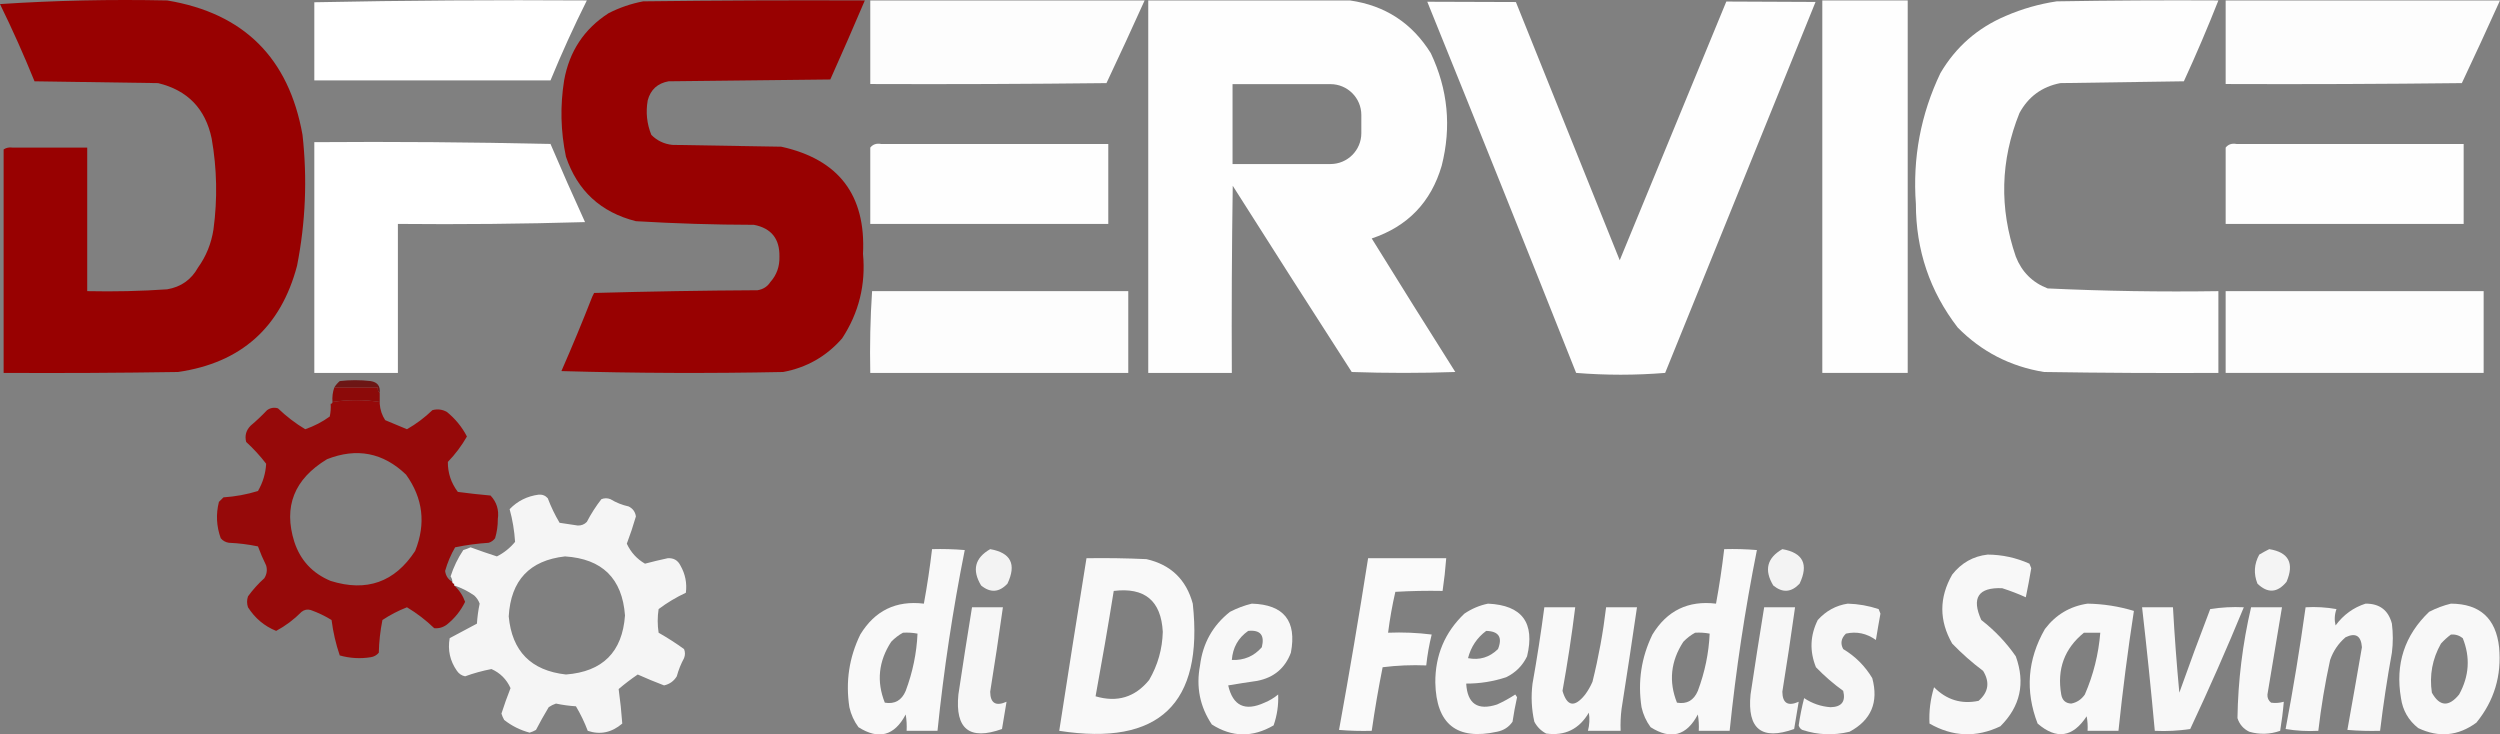 <?xml version="1.0" encoding="UTF-8"?>
<svg id="Livello_2" data-name="Livello 2" xmlns="http://www.w3.org/2000/svg" width="1376" height="404.24" viewBox="0 0 1376 404.24">
  <rect x="0" y="0" width="1376" height="404.24" fill="#808080" stroke="none"/>
  <g id="Livello_1-2" data-name="Livello 1">
    <path d="M92,.246c42.156,6.989,66.99,31.656,74.5,74,2.687,24.163,1.687,48.163-3,72-8.951,33.953-30.785,53.453-65.5,58.5-31.998.5-63.998.667-96,.5v-123c1.419-.951,3.085-1.284,5-1h41v79c14.843.329,29.51-.004,44-1,7.621-1.304,13.287-5.304,17-12,4.466-6.206,7.299-13.206,8.5-21,2.248-16.729,1.915-33.395-1-50-3.432-16.431-13.265-26.598-29.5-30.5-22.667-.333-45.333-.667-68-1C13.132,30.286,6.799,16.119,0,2.246,30.315.254,60.982-.413,92,.246Z" style="fill: #980000; fill-rule: evenodd; isolation: isolate; opacity: .996; stroke-width: 0px;"/>
    <path d="M323,.246c-7.218,14.435-13.885,29.102-20,44h-130V1.246C222.831.247,272.831-.086,323,.246Z" style="fill: #fff; fill-rule: evenodd; isolation: isolate; opacity: .999; stroke-width: 0px;"/>
    <path d="M476,.246c-6.192,14.552-12.526,29.052-19,43.5-29.667.333-59.333.667-89,1-6.088,1.09-9.921,4.59-11.5,10.5-1.141,6.584-.474,12.917,2,19,3.155,3.167,6.988,5.001,11.5,5.5,20,.333,40,.667,60,1,31.63,6.966,46.63,26.632,45,59,1.567,16.899-2.266,32.399-11.5,46.5-8.694,9.93-19.527,16.097-32.5,18.5-40.671.833-81.337.667-122-.5,5.955-13.574,11.622-27.24,17-41,.304-.65.637-1.317,1-2,29.994-.833,59.994-1.333,90-1.5,3.085-.53,5.418-2.03,7-4.5,3.484-3.891,5.151-8.557,5-14,.195-9.797-4.472-15.631-14-17.5-21.717-.044-43.384-.711-65-2-19.338-4.897-32.171-16.731-38.5-35.5-2.917-13.925-3.25-27.925-1-42,2.859-15.995,11.026-28.328,24.5-37,5.991-3.053,12.325-5.22,19-6.5,40.665-.5,81.332-.667,122-.5Z" style="fill: #980000; fill-rule: evenodd; isolation: isolate; opacity: .994; stroke-width: 0px;"/>
    <path d="M479,.246h151c-6.86,15.22-13.86,30.387-21,45.5-43.332.5-86.665.667-130,.5V.246Z" style="fill: #fff; fill-rule: evenodd; isolation: isolate; opacity: .977; stroke-width: 0px;"/>
    <path d="M755,131.248c19.8-6.63,32.63-19.97,38.5-40,5.45-21.4,3.45-42.06-6-62-10.34-16.59-25.17-26.26-44.5-29h-111v205h46c-.17-34.34,0-68.67.5-103,21.71,34.25,43.54,68.42,65.5,102.5,19,.66,38,.66,57,0-15.46-24.42-30.79-48.92-46-73.5ZM749.28,73.298c0,9.39-7.61,16.99-16.99,16.99h-53.9v-43.98h53.9c9.38,0,16.99,7.61,16.99,16.99v10Z" style="fill: #fff; fill-rule: evenodd; isolation: isolate; opacity: .992; stroke-width: 0px;"/>
    <path d="M834.352,1.122c19.049,47.375,38.099,94.749,57.148,142.124,19.556-47.466,39.111-94.932,58.667-142.398,16.37.074,32.741.148,49.111.222-27.593,68.059-55.185,136.118-82.778,204.176-8.091.659-16.258.993-24.5,1-8.242-.007-16.409-.341-24.5-1-13.454-33.901-26.966-67.771-40.536-101.611-13.732-34.245-27.529-68.47-41.39-102.676,16.259.055,32.519.109,48.778.164Z" style="fill: #fff; fill-rule: evenodd; isolation: isolate; opacity: .986; stroke-width: 0px;"/>
    <path d="M1003,.246h47v205h-47V.246Z" style="fill: #fff; fill-rule: evenodd; isolation: isolate; opacity: .988; stroke-width: 0px;"/>
    <path d="M1221,.246c-5.91,14.99-12.24,29.823-19,44.5-22.67.333-45.33.667-68,1-10.11,1.97-17.61,7.47-22.5,16.5-10.48,26.034-11.15,52.367-2,79,3.28,8.404,9.11,14.237,17.5,17.5,31.28,1.47,62.62,1.97,94,1.5v45c-32,.167-64,0-96-.5-18.57-3.036-34.41-11.203-47.5-24.5-15.33-19.92-22.99-42.586-23-68-1.85-25.252,2.65-49.252,13.5-72,8.47-14.421,20.47-24.921,36-31.5,8.98-3.883,18.32-6.55,28-8,29.66-.5,59.33-.667,89-.5Z" style="fill: #fff; fill-rule: evenodd; isolation: isolate; opacity: .989; stroke-width: 0px;"/>
    <path d="M1225,.246h151c-6.86,15.22-13.86,30.387-21,45.5-43.33.5-86.67.667-130,.5V.246Z" style="fill: #fff; fill-rule: evenodd; isolation: isolate; opacity: .977; stroke-width: 0px;"/>
    <path d="M173,78.246c43.338-.333,86.672,0,130,1,6.139,14.416,12.472,28.75,19,43-34.327,1-68.66,1.333-103,1v82h-46v-127Z" style="fill: #fff; fill-rule: evenodd; isolation: isolate; opacity: .998; stroke-width: 0px;"/>
    <path d="M485,79.246h125v44h-131v-42c1.418-1.808,3.418-2.475,6-2Z" style="fill: #fff; fill-rule: evenodd; isolation: isolate; opacity: .986; stroke-width: 0px;"/>
    <path d="M1231,79.246h125v44h-131v-42c1.42-1.808,3.42-2.475,6-2Z" style="fill: #fff; fill-rule: evenodd; isolation: isolate; opacity: .986; stroke-width: 0px;"/>
    <path d="M480,160.246h141v45h-142c-.316-15.078.017-30.078,1-45Z" style="fill: #fff; fill-rule: evenodd; isolation: isolate; opacity: .982; stroke-width: 0px;"/>
    <path d="M1225,160.246h142v45h-142v-45Z" style="fill: #fff; fill-rule: evenodd; isolation: isolate; opacity: .983; stroke-width: 0px;"/>
    <path d="M209,216.246c-.904-.709-1.237-1.709-1-3h-24c.79-1.294,1.79-2.461,3-3.5,5.667-.667,11.333-.667,17,0,3.751.582,5.418,2.749,5,6.5Z" style="fill: #6d1615; fill-rule: evenodd; isolation: isolate; opacity: .999; stroke-width: 0px;"/>
    <path d="M184,213.246h24c-.237,1.291.096,2.291,1,3v5c-8.667-1.333-17.333-1.333-26,0-.221-2.779.112-5.446,1-8Z" style="fill: #8d0605; fill-rule: evenodd; isolation: isolate; opacity: .958; stroke-width: 0px;"/>
    <path d="M209,221.246v1c.236,3.285,1.236,6.285,3,9,4.005,1.67,8.005,3.336,12,5,5.066-2.89,9.732-6.39,14-10.5,2.803-.755,5.47-.422,8,1,4.645,3.801,8.312,8.301,11,13.5-2.89,5.066-6.39,9.732-10.5,14-.044,6.089,1.789,11.589,5.5,16.5,5.985.799,11.985,1.465,18,2,3.391,3.615,4.725,7.948,4,13,.028,3.59-.472,7.09-1.5,10.5-.903,1.201-2.069,2.035-3.5,2.5-6.271.409-12.438,1.242-18.5,2.5-2.388,4.108-4.221,8.441-5.5,13,.352,2.717,1.685,4.717,4,6,0,.667.333,1,1,1v1c2.748,2.494,4.748,5.494,6,9-2.351,4.862-5.684,9.028-10,12.5-2.15,1.59-4.483,2.257-7,2-4.573-4.408-9.573-8.241-15-11.5-4.776,1.865-9.276,4.198-13.5,7-1.196,5.919-1.862,11.919-2,18-1.171,1.393-2.671,2.227-4.5,2.5-5.781.903-11.447.57-17-1-2.15-6.307-3.65-12.807-4.5-19.5-3.605-2.218-7.438-4.052-11.5-5.5-1.789-.52-3.456-.187-5,1-4.224,4.259-8.89,7.759-14,10.5-6.471-2.626-11.638-6.959-15.5-13-.667-2-.667-4,0-6,2.63-3.632,5.63-6.965,9-10,1.373-2.195,1.706-4.529,1-7-1.699-3.435-3.199-6.935-4.5-10.5-5.269-1.106-10.603-1.773-16-2-1.829-.273-3.329-1.107-4.5-2.5-2.372-6.596-2.705-13.263-1-20,.833-.833,1.667-1.667,2.5-2.5,6.521-.437,12.854-1.604,19-3.5,2.718-4.733,4.218-9.733,4.5-15-3.298-4.3-6.965-8.3-11-12-.874-3.461-.04-6.461,2.5-9,3.151-2.65,6.151-5.484,9-8.5,1.865-1.301,3.865-1.635,6-1,4.573,4.408,9.573,8.241,15,11.5,4.928-1.712,9.428-4.046,13.5-7,.497-2.31.663-4.643.5-7,.667,0,1-.333,1-1,8.667-1.333,17.333-1.333,26,0ZM162,298.246c-6.095-19.392-.095-34.559,18-45.5,16.377-6.445,30.877-3.611,43.5,8.5,9.338,13.006,11.005,27.006,5,42-11.232,17.19-26.732,22.69-46.5,16.5-10.002-4.165-16.669-11.332-20-21.5Z" style="fill: #980000; fill-rule: evenodd; isolation: isolate; opacity: .929; stroke-width: 0px;"/>
    <path d="M250,322.246v-1c-.667,0-1-.333-1-1-.039-1.083-.373-2.083-1-3,1.67-5.188,4.003-10.021,7-14.5,1.372-.402,2.705-.902,4-1.5,4.785,1.762,9.618,3.428,14.5,5,3.863-1.941,7.196-4.607,10-8-.384-6.136-1.384-12.136-3-18,4.317-4.492,9.65-7.159,16-8,2.034-.146,3.701.52,5,2,1.782,4.729,3.949,9.229,6.5,13.5,3.34.453,6.674.953,10,1.5,1.981.063,3.648-.604,5-2,2.292-4.421,4.959-8.588,8-12.5,1.667-.667,3.333-.667,5,0,3.118,1.893,6.451,3.226,10,4,2.303,1.135,3.636,2.968,4,5.5-1.469,5.074-3.136,10.074-5,15,2.194,4.737,5.528,8.404,10,11,4.15-1.106,8.316-2.106,12.5-3,3.235-.217,5.568,1.117,7,4,2.68,4.696,3.68,9.696,3,15-5.367,2.512-10.367,5.512-15,9-.667,4.333-.667,8.667,0,13,4.837,2.751,9.503,5.751,14,9,.667,1.667.667,3.333,0,5-1.725,3.174-3.058,6.507-4,10-1.608,2.641-3.941,4.308-7,5-4.89-1.862-9.724-3.862-14.5-6-3.642,2.475-7.142,5.142-10.5,8,.88,6.309,1.547,12.642,2,19-5.815,4.964-12.149,6.298-19,4-1.792-4.725-3.959-9.225-6.5-13.5-3.722-.238-7.389-.738-11-1.5-1.431.477-2.764,1.143-4,2-2.46,4.086-4.793,8.253-7,12.5-1.109.638-2.275,1.138-3.5,1.5-5.193-1.39-9.86-3.724-14-7-.638-1.109-1.138-2.275-1.5-3.5,1.513-4.716,3.18-9.383,5-14-2.202-4.869-5.702-8.369-10.5-10.5-4.952.946-9.786,2.279-14.5,4-1.883-.376-3.383-1.376-4.5-3-3.824-5.467-5.158-11.467-4-18,5-2.667,10-5.333,15-8,.238-3.722.738-7.389,1.5-11-.628-1.758-1.628-3.258-3-4.5-3.452-2.393-7.119-4.226-11-5.5ZM311,306.246c20.492,1.326,31.492,12.159,33,32.5-1.457,20.123-12.29,30.957-32.5,32.5-19.224-2.134-29.724-12.801-31.5-32,1.153-19.815,11.486-30.815,31-33Z" style="fill: #fff; fill-rule: evenodd; isolation: isolate; opacity: .92; stroke-width: 0px;"/>
    <path d="M513,302.246c6.009-.166,12.009.001,18,.5-6.568,32.909-11.568,66.076-15,99.5h-17c.165-3.018-.002-6.018-.5-9-6.187,11.747-14.854,14.08-26,7-2.434-3.295-4.101-6.962-5-11-2.15-14.013-.15-27.346,6-40,8.024-13.179,19.691-18.846,35-17,1.827-9.962,3.327-19.962,4.5-30ZM497,348.246c2.687-.164,5.354.003,8,.5-.47,10.68-2.637,21.18-6.5,31.5-2.228,5.266-6.062,7.433-11.5,6.5-4.629-11.635-3.463-22.801,3.5-33.5,1.965-2.05,4.132-3.717,6.5-5Z" style="fill: #fff; fill-rule: evenodd; isolation: isolate; opacity: .949; stroke-width: 0px;"/>
    <path d="M545,302.246c11.403,1.991,14.569,8.325,9.5,19-4.559,4.853-9.393,5.186-14.5,1-5.116-8.488-3.449-15.155,5-20Z" style="fill: #fff; fill-rule: evenodd; isolation: isolate; opacity: .903; stroke-width: 0px;"/>
    <path d="M949,302.246c6.01-.166,12.01.001,18,.5-6.57,32.909-11.57,66.076-15,99.5h-17c.16-3.018,0-6.018-.5-9-6.19,11.747-14.85,14.08-26,7-2.434-3.295-4.101-6.962-5-11-2.15-14.013-.15-27.346,6-40,8.02-13.179,19.69-18.846,35-17,1.83-9.962,3.33-19.962,4.5-30ZM933,348.246c2.69-.164,5.35.003,8,.5-.47,10.68-2.64,21.18-6.5,31.5-2.23,5.266-6.06,7.433-11.5,6.5-4.63-11.635-3.46-22.801,3.5-33.5,1.97-2.05,4.13-3.717,6.5-5Z" style="fill: #fff; fill-rule: evenodd; isolation: isolate; opacity: .949; stroke-width: 0px;"/>
    <path d="M981,302.246c11.4,1.991,14.57,8.325,9.5,19-4.56,4.853-9.39,5.186-14.5,1-5.12-8.488-3.45-15.155,5-20Z" style="fill: #fff; fill-rule: evenodd; isolation: isolate; opacity: .903; stroke-width: 0px;"/>
    <path d="M1249,302.246c10.71,1.753,13.88,7.753,9.5,18-5.04,6.102-10.38,6.435-16,1-2.18-5.487-1.85-10.82,1-16,1.88-1.109,3.71-2.109,5.5-3Z" style="fill: #fff; fill-rule: evenodd; isolation: isolate; opacity: .913; stroke-width: 0px;"/>
    <path d="M1094,305.246c8.03.059,15.69,1.726,23,5,.33.833.67,1.667,1,2.5-.9,5.396-1.9,10.729-3,16-4.09-1.863-8.43-3.53-13-5-13.16-.536-16.99,5.297-11.5,17.5,7.37,5.706,13.71,12.373,19,20,5.32,14.758,2.48,27.591-8.5,38.5-13.22,6.309-26.22,5.809-39-1.5-.35-6.705.48-13.372,2.5-20,6.89,6.965,15.06,9.465,24.5,7.5,5.48-4.755,6.32-10.255,2.5-16.5-6.04-4.53-11.71-9.53-17-15-7.26-12.659-7.26-25.325,0-38,5.07-6.445,11.57-10.112,19.5-11Z" style="fill: #fff; fill-rule: evenodd; isolation: isolate; opacity: .942; stroke-width: 0px;"/>
    <path d="M598,307.246c11.005-.167,22.005,0,33,.5,13.39,3.056,21.89,11.223,25.5,24.5,5.987,55.178-18.513,78.511-73.5,70,4.892-31.682,9.892-63.349,15-95ZM613,325.246c17.07-2.092,26.07,5.408,27,22.5-.245,9.482-2.745,18.315-7.5,26.5-7.757,9.528-17.59,12.528-29.5,9,3.55-19.302,6.884-38.635,10-58Z" style="fill: #fff; fill-rule: evenodd; isolation: isolate; opacity: .95; stroke-width: 0px;"/>
    <path d="M753,307.246h43c-.449,6.026-1.115,12.026-2,18-8.673-.166-17.34,0-26,.5-1.706,7.403-3.04,14.903-4,22.5,8.028-.331,16.028.002,24,1-1.386,5.596-2.386,11.263-3,17-8.028-.331-16.028.002-24,1-2.324,11.609-4.324,23.276-6,35-6.009.166-12.009-.001-18-.5,5.706-31.404,11.04-62.904,16-94.5Z" style="fill: #fff; fill-rule: evenodd; isolation: isolate; opacity: .955; stroke-width: 0px;"/>
    <path d="M689,332.246c17.67.513,24.837,9.513,21.5,27-3.195,8.539-9.362,13.706-18.5,15.5-5.346.768-10.679,1.601-16,2.5,2.572,11.263,9.238,14.43,20,9.5,2.749-1.123,5.249-2.623,7.5-4.5.255,5.803-.578,11.47-2.5,17-11.58,6.755-22.913,6.588-34-.5-6.589-9.838-8.755-20.672-6.5-32.5,1.503-12.183,7.003-22.016,16.5-29.5,3.932-2.028,7.932-3.528,12-4.5ZM687,347.246c6.682-.675,9.182,2.325,7.5,9-4.323,4.946-9.823,7.279-16.5,7,.516-6.822,3.516-12.155,9-16Z" style="fill: #fff; fill-rule: evenodd; isolation: isolate; opacity: .942; stroke-width: 0px;"/>
    <path d="M819,332.246c18.78.857,25.947,10.524,21.5,29-2.5,5.167-6.333,9-11.5,11.5-7.145,2.357-14.478,3.524-22,3.5.656,11.149,6.323,14.982,17,11.5,3.494-1.579,6.827-3.413,10-5.5.333.5.667,1,1,1.5-.994,4.465-1.828,8.965-2.5,13.5-2.025,2.938-4.858,4.772-8.5,5.5-22.162,4.851-33.495-4.149-34-27-.101-15.051,5.233-27.718,16-38,4.061-2.735,8.394-4.568,13-5.5ZM818,347.246c6.927.182,9.094,3.515,6.5,10-4.678,4.579-10.178,6.245-16.5,5,1.611-6.241,4.944-11.241,10-15Z" style="fill: #fff; fill-rule: evenodd; isolation: isolate; opacity: .938; stroke-width: 0px;"/>
    <path d="M1017,332.246c5.83.165,11.49,1.165,17,3,.33.833.67,1.667,1,2.5-.89,4.824-1.72,9.657-2.5,14.5-5.13-3.662-10.63-4.829-16.5-3.5-2.66,2.604-3.16,5.437-1.5,8.5,6.67,4,12,9.333,16,16,3.58,13.292-.59,23.125-12.5,29.5-8.76,2.137-17.42,1.803-26-1-1.02-.519-1.68-1.353-2-2.5.72-5.061,1.72-10.061,3-15,4.4,2.949,9.23,4.615,14.5,5,6.13-.121,8.46-3.121,7-9-5.37-3.861-10.37-8.194-15-13-3.56-8.818-3.23-17.485,1-26,4.53-5.013,10.03-8.013,16.5-9Z" style="fill: #fff; fill-rule: evenodd; isolation: isolate; opacity: .933; stroke-width: 0px;"/>
    <path d="M1149,332.246c8.72.152,17.22,1.485,25.5,4-3.37,21.892-6.2,43.892-8.5,66h-17c.16-2.687,0-5.354-.5-8-7.62,11.622-16.62,12.955-27,4-6.92-17.93-5.58-35.264,4-52,5.97-7.896,13.8-12.563,23.5-14ZM1147,348.246h9c-.96,11.824-3.79,23.157-8.5,34-1.88,2.73-4.38,4.397-7.5,5-3.1-.143-4.93-1.81-5.5-5-2.41-13.944,1.75-25.277,12.5-34Z" style="fill: #fff; fill-rule: evenodd; isolation: isolate; opacity: .947; stroke-width: 0px;"/>
    <path d="M1302,332.246c7.72-.063,12.56,3.603,14.5,11,.67,5.333.67,10.667,0,16-2.6,14.28-4.77,28.614-6.5,43-6.01.166-12.01-.001-18-.5,2.72-15.13,5.38-30.297,8-45.5-.46-6.318-3.46-8.152-9-5.5-3.95,3.387-6.78,7.554-8.5,12.5-2.82,12.893-4.98,25.893-6.5,39-6.04.329-12.04-.004-18-1,4.21-22.244,7.87-44.577,11-67,5.71-.329,11.37.005,17,1-1.07,2.938-1.24,5.938-.5,9,4.33-5.867,9.83-9.867,16.5-12Z" style="fill: #fff; fill-rule: evenodd; isolation: isolate; opacity: .945; stroke-width: 0px;"/>
    <path d="M1349,332.246c15.92.08,24.75,8.08,26.5,24,1.47,15.638-2.7,29.472-12.5,41.5-10.04,7.363-20.71,8.363-32,3-5.36-4.219-8.53-9.719-9.5-16.5-3.21-18.716,1.96-34.549,15.5-47.5,3.93-2.028,7.93-3.528,12-4.5ZM1349,349.246c2.44-.183,4.6.484,6.5,2,4.23,10.527,3.57,20.86-2,31-5.71,6.986-10.71,6.653-15-1-1.42-9.584.25-18.584,5-27,1.73-1.902,3.56-3.569,5.5-5Z" style="fill: #fff; fill-rule: evenodd; isolation: isolate; opacity: .945; stroke-width: 0px;"/>
    <path d="M535,334.246h17c-2.169,15.515-4.502,31.015-7,46.5.088,6.295,3.088,8.129,9,5.5-.831,4.987-1.664,9.987-2.5,15-17.869,6.383-25.869.05-24-19,2.393-16.026,4.893-32.026,7.5-48Z" style="fill: #fff; fill-rule: evenodd; isolation: isolate; opacity: .937; stroke-width: 0px;"/>
    <path d="M850,334.246h17c-1.898,15.386-4.231,30.72-7,46,2.495,8.656,6.662,9.322,12.5,2,1.586-2.17,2.92-4.504,4-7,3.362-13.502,5.862-27.169,7.5-41h17c-2.723,18.672-5.556,37.338-8.5,56-.499,3.986-.666,7.986-.5,12h-18c.876-3.299,1.043-6.632.5-10-5.314,9.074-13.148,12.908-23.5,11.5-2.833-1.5-5-3.667-6.5-6.5-1.551-6.918-1.884-13.918-1-21,2.493-13.96,4.66-27.96,6.5-42Z" style="fill: #fff; fill-rule: evenodd; isolation: isolate; opacity: .946; stroke-width: 0px;"/>
    <path d="M971,334.246h17c-2.17,15.515-4.5,31.015-7,46.5.09,6.295,3.09,8.129,9,5.5-.83,4.987-1.66,9.987-2.5,15-17.87,6.383-25.87.05-24-19,2.39-16.026,4.89-32.026,7.5-48Z" style="fill: #fff; fill-rule: evenodd; isolation: isolate; opacity: .937; stroke-width: 0px;"/>
    <path d="M1179,334.246h17c.87,15.685,2.04,31.351,3.5,47,5.47-15.41,11.14-30.744,17-46,6.08-.976,12.24-1.31,18.5-1-9.27,22.536-19.1,44.869-29.5,67-6.41.978-12.91,1.311-19.5,1-2.07-22.702-4.4-45.369-7-68Z" style="fill: #fff; fill-rule: evenodd; isolation: isolate; opacity: .938; stroke-width: 0px;"/>
    <path d="M1239,334.246h17c-2.66,15.987-5.33,31.987-8,48-.11,1.874.56,3.374,2,4.5,2.35.334,4.68.167,7-.5-.45,5.363-1.12,10.696-2,16-5.65,1.969-11.31,2.135-17,.5-3.23-1.563-5.4-4.063-6.5-7.5.32-20.603,2.82-40.937,7.5-61Z" style="fill: #fff; fill-rule: evenodd; isolation: isolate; opacity: .942; stroke-width: 0px;"/>
  </g>
</svg>